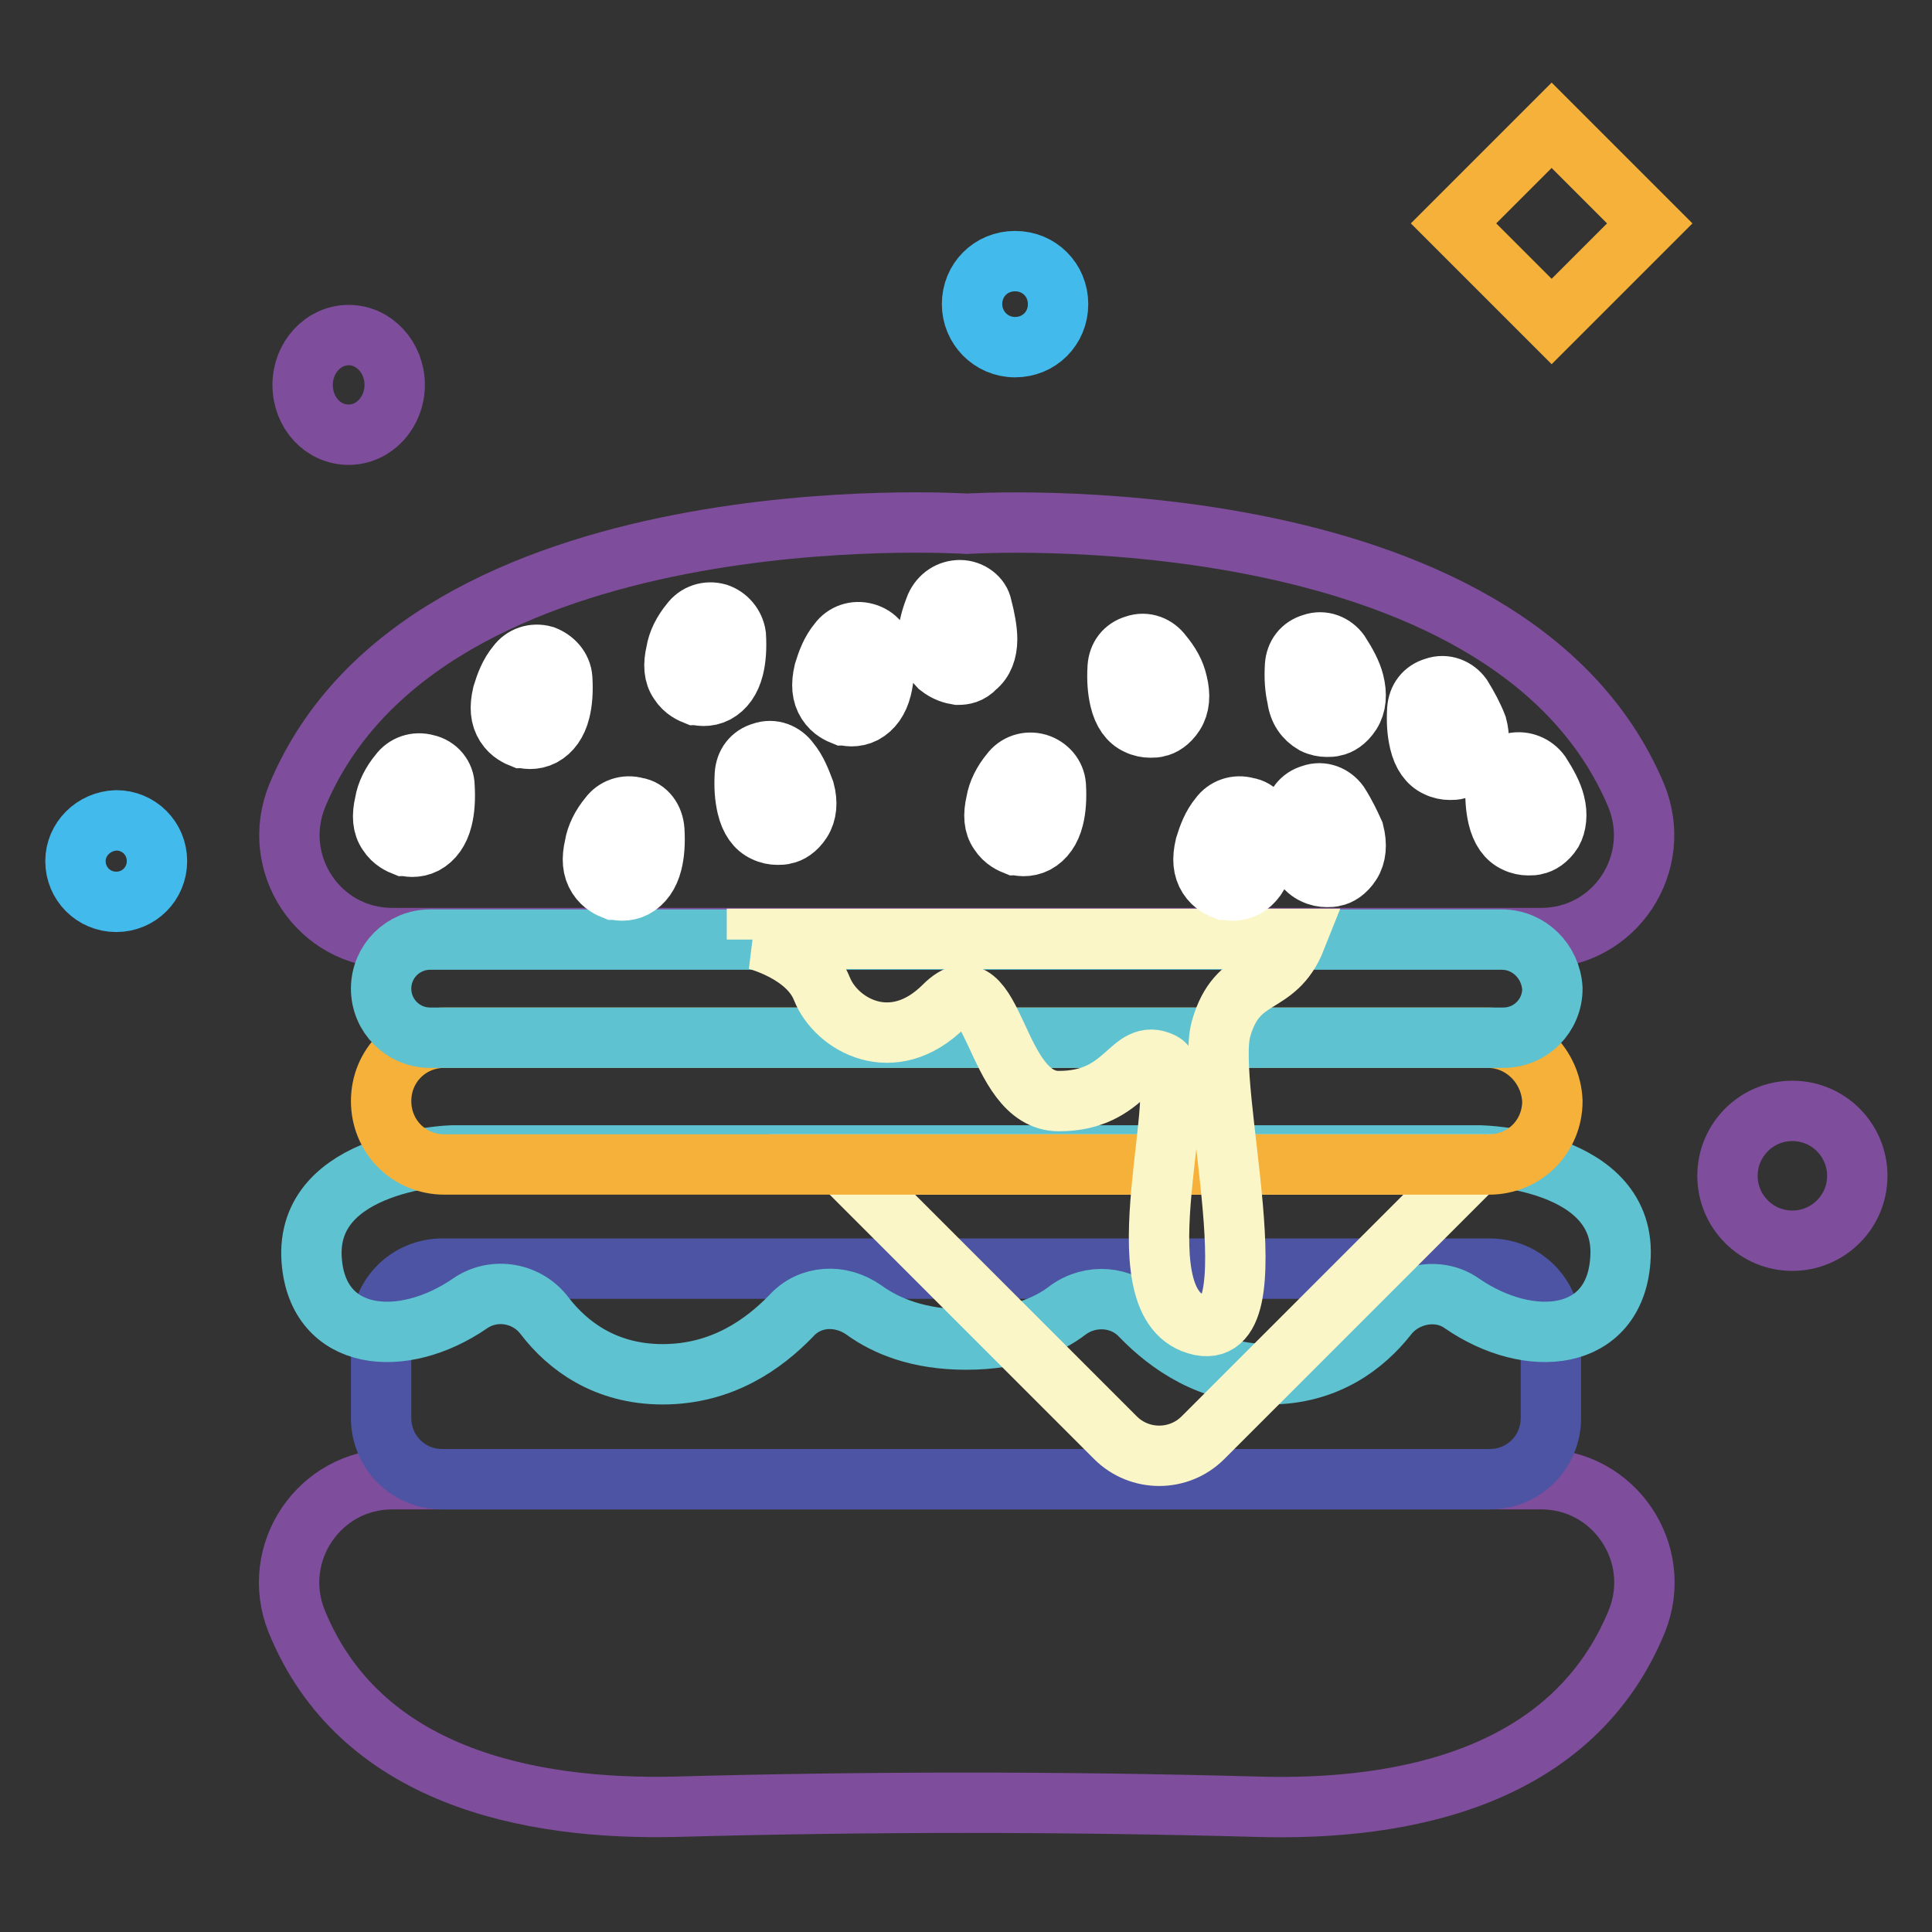 <?xml version="1.0" encoding="utf-8"?>
<!-- Svg Vector Icons : http://www.onlinewebfonts.com/icon -->
<!DOCTYPE svg PUBLIC "-//W3C//DTD SVG 1.1//EN" "http://www.w3.org/Graphics/SVG/1.1/DTD/svg11.dtd">
<svg version="1.1" xmlns="http://www.w3.org/2000/svg" xmlns:xlink="http://www.w3.org/1999/xlink" x="0px" y="0px" viewBox="0 0 256 256" enable-background="new 0 0 256 256" xml:space="preserve">
<rect x="0" y="0" width="256" height="256" fill="#333333" stroke="none"/>
<g> <path stroke-width="8" fill-opacity="0" stroke="#7e4d9b"  d="M128.1,69.4c0,0-71.7-4.7-88.7,36c-3.7,9,2.8,18.9,12.6,18.9h152.2c9.8,0,16.3-9.9,12.6-18.9 C199.7,64.8,128.1,69.4,128.1,69.4L128.1,69.4z M166.5,239.4c20,0.6,42-4.1,50.4-24.6c3.6-9-3-18.8-12.7-18.8H52 c-9.7,0-16.3,9.8-12.7,18.8c8.3,20.4,30.4,25.1,50.4,24.6C115.2,238.7,140.8,238.7,166.5,239.4z"/> <path stroke-width="8" fill-opacity="0" stroke="#4c54a3"  d="M197.4,196H58.6c-4.6,0-8.1-3.7-8.1-8.1v-11.7c0-4.6,3.7-8.1,8.1-8.1h138.8c4.6,0,8.1,3.7,8.1,8.1v11.7 C205.5,192.4,201.9,196,197.4,196z"/> <path stroke-width="8" fill-opacity="0" stroke="#5ec2d0"  d="M196.1,153.1H59.9c0,0-19.6,0.6-18.6,13.9c0.8,10.8,12,11.9,21,5.7c3.2-2.2,7.6-1.4,9.9,1.7 c3,3.9,8,7.7,15.6,7.7c7.9,0,13.4-4,17-7.7c2.5-2.8,6.6-3,9.7-0.8c2.9,2.1,7.2,3.9,13.5,3.9c6.4,0,10.8-1.8,13.5-3.9 c3-2.2,7.2-1.9,9.7,0.8c3.6,3.7,9.1,7.7,17,7.7c7.6,0,12.6-3.9,15.6-7.7c2.3-3,6.8-3.9,9.9-1.7c9,6.2,20.2,5.1,21-5.7 C215.8,153.5,196.1,153.1,196.1,153.1L196.1,153.1z"/> <path stroke-width="8" fill-opacity="0" stroke="#fbf6c8"  d="M111.6,154.3l36.2,36.2c3.2,3.2,8.4,3.2,11.6,0l36.2-36.2H111.6z"/> <path stroke-width="8" fill-opacity="0" stroke="#f5b13a"  d="M197.1,137.5H58.9c-4.7,0-8.4,3.7-8.4,8.4c0,4.7,3.7,8.4,8.4,8.4h138.4c4.7,0,8.4-3.7,8.4-8.4 C205.5,141.3,201.8,137.5,197.1,137.5z"/> <path stroke-width="8" fill-opacity="0" stroke="#5ec2d0"  d="M199,124.5H57c-3.6,0-6.5,2.9-6.5,6.5c0,3.6,2.9,6.5,6.5,6.5h142.2c3.6,0,6.5-2.9,6.5-6.5 C205.5,127.4,202.6,124.5,199,124.5z"/> <path stroke-width="8" fill-opacity="0" stroke="#fbf6c8"  d="M100.2,124.5c0,0,6.8,1.7,8.7,6.5c1.9,4.8,9.4,9.1,16.2,2.3c6.8-6.8,6.5,12.6,15.2,12.6 c9.1,0,9.4-7.2,13.7-5.1c4.3,2.2-6.1,31.6,4.6,34.7c10.6,3.2,1-31.6,3.2-39.2c2.2-7.7,7.2-5.1,9.9-11.9h-71.4V124.5L100.2,124.5z" /> <path stroke-width="8" fill-opacity="0" stroke="#ffffff"  d="M95.1,81.3c-1.4-0.4-2.8,0.1-3.6,1.2c-1,1.2-1.7,2.6-1.9,3.9c-0.4,1.7-0.3,3,0.4,4c0.7,1.1,1.7,1.5,2.2,1.7 c0.3,0,0.6,0.1,1,0.1c0.6,0,1.1-0.1,1.7-0.4c1.1-0.6,1.9-1.7,2.3-3.3c0.3-1.2,0.4-2.6,0.3-4.3C97.3,82.8,96.3,81.7,95.1,81.3z  M154,86.7c-0.8-1.1-2.2-1.7-3.6-1.2c-1.4,0.4-2.2,1.5-2.3,2.9c-0.1,1.7,0,3,0.3,4.3c0.4,1.7,1.2,2.8,2.3,3.3 c0.6,0.3,1.2,0.4,1.7,0.4s0.7,0,1-0.1c0.6-0.1,1.5-0.6,2.2-1.7c0.7-1.1,0.8-2.5,0.4-4.1C155.7,89.1,155,87.9,154,86.7L154,86.7z  M127.2,78.2c-1.4,0-2.6,0.8-3.2,2.1c-0.6,1.5-1,2.9-1,4.1c0,1.7,0.4,2.9,1.4,3.9c1,0.8,1.9,1,2.5,1.1h0.1c0.6,0,1.5-0.1,2.3-1 c1-0.8,1.5-2.1,1.5-3.7c0-1.2-0.3-2.8-0.7-4.3C129.9,79.2,128.6,78.2,127.2,78.2z M114.7,83.9c-1.4-0.4-2.8,0.1-3.6,1.2 c-1,1.2-1.5,2.6-1.9,3.9c-0.4,1.7-0.3,3,0.4,4.1s1.7,1.5,2.2,1.7c0.3,0,0.6,0.1,1,0.1c0.6,0,1.1-0.1,1.7-0.4 c1.1-0.6,1.9-1.7,2.3-3.3c0.3-1.2,0.4-2.6,0.3-4.3C117,85.4,116.1,84.3,114.7,83.9z M56.5,101.3c-1.4-0.4-2.8,0.1-3.6,1.2 c-1,1.2-1.7,2.6-1.9,3.9c-0.4,1.7-0.3,3,0.4,4c0.7,1.1,1.7,1.5,2.2,1.7c0.3,0,0.6,0.1,1,0.1c0.6,0,1.1-0.1,1.7-0.4 c1.1-0.6,1.9-1.7,2.3-3.3c0.3-1.2,0.4-2.6,0.3-4.3C58.9,102.8,57.9,101.6,56.5,101.3z M104.6,100.9c-0.8-1.1-2.2-1.7-3.6-1.2 c-1.4,0.4-2.2,1.5-2.3,2.9c-0.1,1.7,0,3,0.3,4.3c0.4,1.7,1.2,2.8,2.3,3.3c0.6,0.3,1.2,0.4,1.7,0.4c0.4,0,0.7,0,1-0.1 c0.6-0.1,1.5-0.6,2.2-1.7c0.7-1.1,0.8-2.5,0.4-4C106.1,103.5,105.6,102.1,104.6,100.9z M84.3,107c-1.4-0.4-2.8,0.1-3.6,1.2 c-1,1.2-1.7,2.6-1.9,3.9c-0.4,1.7-0.3,3,0.4,4.1c0.7,1.1,1.7,1.5,2.2,1.7c0.3,0,0.6,0.1,1,0.1c0.6,0,1.1-0.1,1.7-0.4 c1.1-0.6,1.9-1.7,2.3-3.3c0.3-1.2,0.4-2.6,0.3-4.3C86.6,108.5,85.7,107.2,84.3,107z M137.5,101.2c-1.4-0.4-2.8,0.1-3.6,1.2 c-1,1.2-1.7,2.6-1.9,3.9c-0.4,1.7-0.3,3,0.4,4c0.7,1.1,1.7,1.5,2.2,1.7c0.3,0,0.6,0.1,1,0.1c0.6,0,1.1-0.1,1.7-0.4 c1.1-0.6,1.9-1.7,2.3-3.3c0.3-1.2,0.4-2.6,0.3-4.3C139.8,102.7,138.8,101.6,137.5,101.2L137.5,101.2z M206,106.4 c-0.3-1.2-1-2.5-1.9-3.9c-0.8-1.1-2.2-1.7-3.6-1.4c-1.4,0.4-2.2,1.5-2.3,2.9c-0.1,1.7,0,3,0.3,4.3c0.4,1.7,1.2,2.8,2.3,3.3 c0.6,0.3,1.2,0.4,1.7,0.4s0.7,0,1-0.1c0.6-0.1,1.5-0.6,2.2-1.7C206.2,109.3,206.4,107.9,206,106.4L206,106.4z M193.7,92.3 c-0.8-1.1-2.2-1.7-3.6-1.2c-1.4,0.4-2.2,1.5-2.3,2.9c-0.1,1.7,0,3,0.3,4.3c0.4,1.7,1.2,2.8,2.3,3.3c0.6,0.3,1.2,0.4,1.7,0.4 c0.4,0,0.7,0,1-0.1c0.6-0.1,1.5-0.6,2.2-1.7c0.7-1.1,0.8-2.5,0.4-4C195.2,94.9,194.5,93.6,193.7,92.3L193.7,92.3z M174.1,95.9 c0.6,0.3,1.2,0.4,1.7,0.4c0.4,0,0.7,0,1-0.1c0.6-0.1,1.5-0.6,2.2-1.7c0.7-1.1,0.8-2.5,0.4-4.1c-0.3-1.2-1-2.5-1.9-3.9 c-0.8-1.1-2.2-1.7-3.6-1.2c-1.4,0.4-2.2,1.5-2.3,2.9c-0.1,1.7,0,3,0.3,4.3C172.1,94.1,172.9,95.2,174.1,95.9L174.1,95.9z  M177.4,106.5c-0.8-1.1-2.2-1.7-3.6-1.2c-1.4,0.4-2.2,1.5-2.3,2.9c-0.1,1.7,0,3,0.3,4.3c0.4,1.7,1.2,2.8,2.3,3.3 c0.6,0.3,1.2,0.4,1.7,0.4c0.4,0,0.7,0,1-0.1c0.6-0.1,1.5-0.6,2.2-1.7c0.7-1.1,0.8-2.5,0.4-4.1C178.9,109.2,178.3,107.9,177.4,106.5 L177.4,106.5z M72.1,86.9c-1.4-0.4-2.8,0.1-3.6,1.2c-1,1.2-1.5,2.6-1.9,3.9c-0.4,1.7-0.3,3,0.4,4.1c0.7,1.1,1.7,1.5,2.2,1.7 c0.3,0,0.6,0.1,1,0.1c0.6,0,1.1-0.1,1.7-0.4c1.1-0.6,1.9-1.7,2.3-3.3c0.3-1.2,0.4-2.6,0.3-4.3C74.4,88.5,73.4,87.4,72.1,86.9z  M165.2,107c-1.4-0.4-2.8,0.1-3.6,1.2c-1,1.2-1.5,2.6-1.9,3.9c-0.4,1.7-0.3,3,0.4,4.1c0.7,1.1,1.7,1.5,2.2,1.7c0.3,0,0.6,0.1,1,0.1 c0.6,0,1.1-0.1,1.7-0.4c1.1-0.6,1.9-1.7,2.3-3.3c0.3-1.2,0.4-2.6,0.3-4.3C167.6,108.5,166.6,107.2,165.2,107L165.2,107z"/> <path stroke-width="8" fill-opacity="0" stroke="#43baec"  d="M128.8,40.3c0,3.1,2.5,5.7,5.7,5.7s5.7-2.5,5.7-5.7s-2.5-5.7-5.7-5.7S128.8,37.1,128.8,40.3z"/> <path stroke-width="8" fill-opacity="0" stroke="#7e4d9b"  d="M228.9,155.8c0,4.7,3.8,8.6,8.6,8.6c4.7,0,8.6-3.8,8.6-8.6c0,0,0,0,0,0c0-4.7-3.8-8.6-8.6-8.6 S228.9,151.1,228.9,155.8C228.9,155.8,228.9,155.8,228.9,155.8z"/> <path stroke-width="8" fill-opacity="0" stroke="#43baec"  d="M10,114.1c0,3,2.4,5.4,5.4,5.4c3,0,5.4-2.4,5.4-5.4c0,0,0,0,0,0c0-3-2.4-5.4-5.4-5.4 C12.4,108.8,10,111.2,10,114.1L10,114.1z"/> <path stroke-width="8" fill-opacity="0" stroke="#7e4d9b"  d="M40.1,51c0,3.7,2.7,6.6,6.1,6.6c3.4,0,6.1-3,6.1-6.6s-2.7-6.6-6.1-6.6C42.8,44.4,40.1,47.4,40.1,51z"/> <path stroke-width="8" fill-opacity="0" stroke="#f5b13a"  d="M205.6,16.6l13,13l-13,13l-13-13L205.6,16.6z"/></g>
</svg>